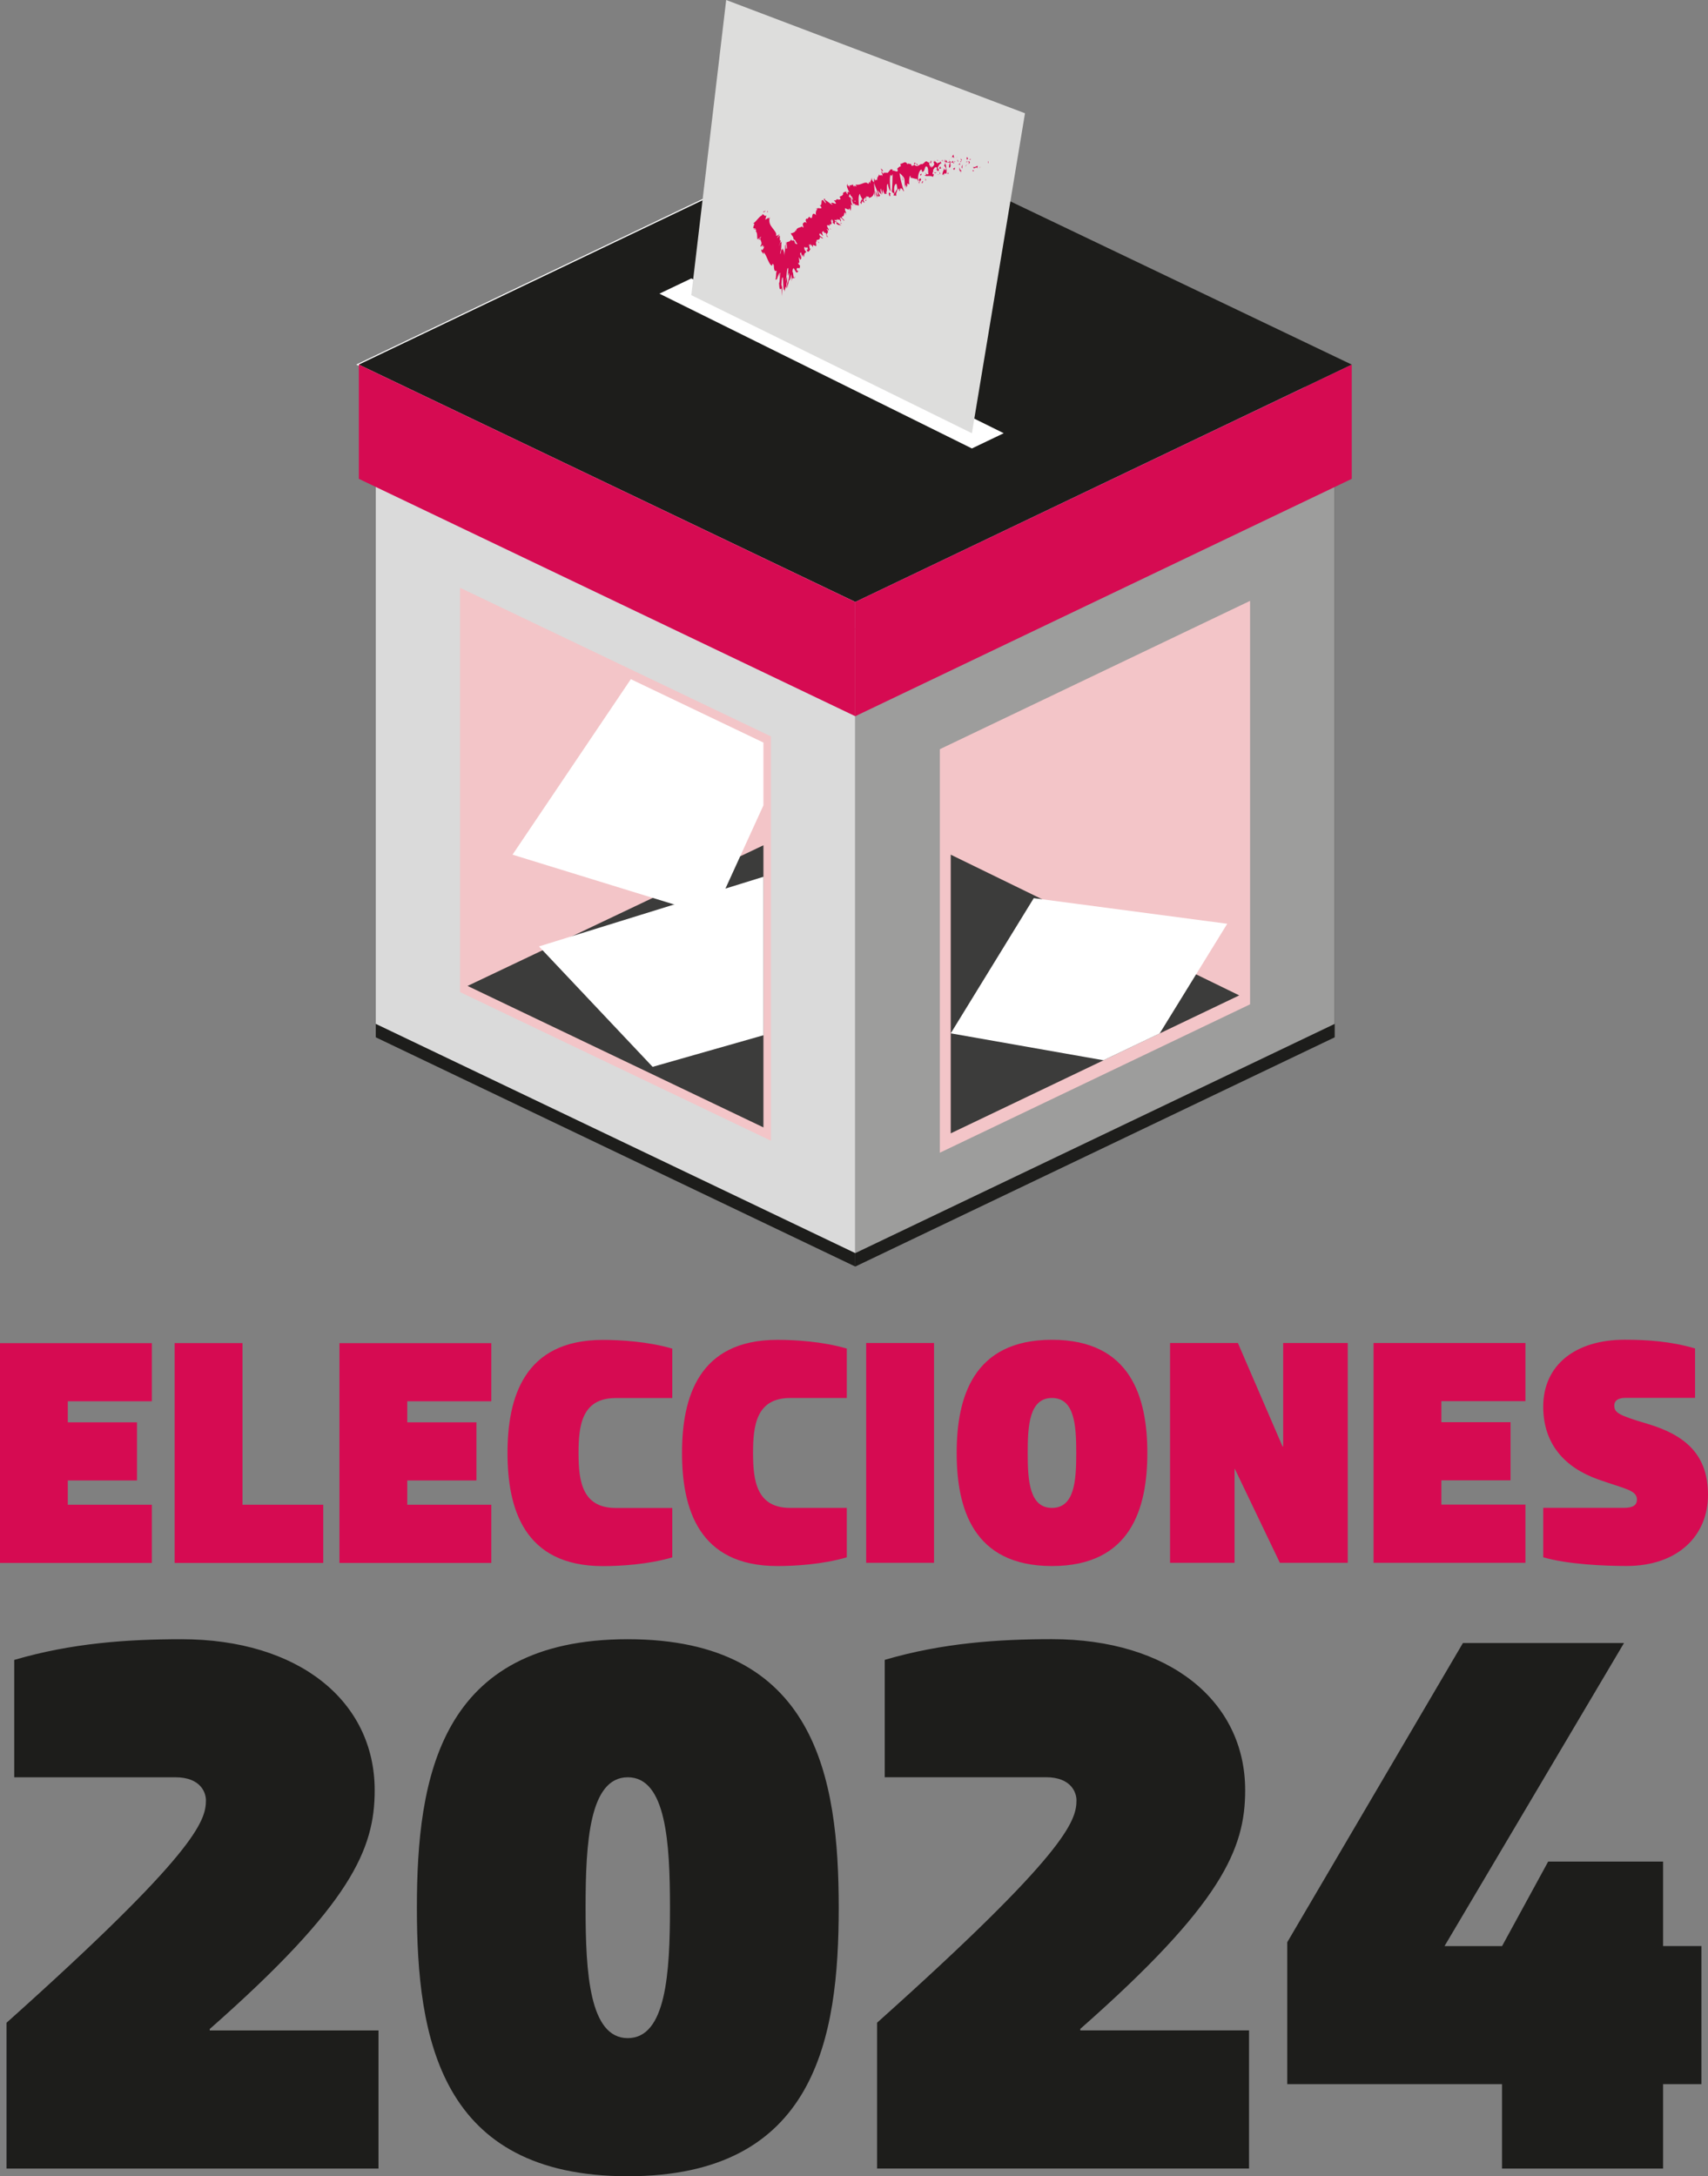 <?xml version="1.0" encoding="UTF-8"?>
<svg id="Capa_2" data-name="Capa 2" xmlns="http://www.w3.org/2000/svg" viewBox="0 0 296.26 377.36">
  <rect x="0" y="0" width="296.26" height="377.36" fill="#808080" stroke="none"/>
  <defs>
    <style>
      .cls-1 {
        fill: #f3c5c8;
      }

      .cls-2 {
        fill: #fff;
      }

      .cls-3 {
        fill: #9d9d9c;
      }

      .cls-4 {
        fill: #b9cade;
      }

      .cls-5 {
        fill: #dddddc;
      }

      .cls-6 {
        fill: #d60b52;
      }

      .cls-7 {
        fill: #dadada;
      }

      .cls-8 {
        fill: #1d1d1b;
      }

      .cls-9 {
        fill: #3c3c3b;
      }
    </style>
  </defs>
  <g id="Capa_1-2" data-name="Capa 1">
    <g>
      <polygon class="cls-4" points="64.75 69.41 147.91 109.16 231.08 69.41 147.91 29.66 64.75 69.41"/>
      <polygon class="cls-8" points="65.18 179.87 148.35 219.62 148.35 111.5 65.18 71.74 65.18 179.87"/>
      <polygon class="cls-8" points="148.35 111.5 148.35 219.62 231.51 179.87 231.51 71.74 148.35 111.5"/>
      <polygon class="cls-7" points="65.18 177.54 148.35 217.29 148.35 109.16 65.18 69.41 65.18 177.54"/>
      <polygon class="cls-1" points="133.72 197.8 133.72 127.69 79.8 101.92 79.8 172.03 133.72 197.8"/>
      <polygon class="cls-3" points="148.35 109.16 148.35 217.29 231.51 177.54 231.51 69.41 148.35 109.16"/>
      <polygon class="cls-1" points="163.02 199.88 163.02 129.91 216.83 104.19 216.83 174.15 163.02 199.88"/>
      <polygon class="cls-2" points="61.79 63.22 147.9 104.38 234.02 63.22 147.9 22.06 61.79 63.22"/>
      <polygon class="cls-8" points="62.23 63.22 148.35 104.38 234.46 63.22 148.35 22.06 62.23 63.22"/>
      <polygon class="cls-2" points="168.58 77.76 174.1 75.12 119.91 48.28 114.38 50.92 168.58 77.76"/>
      <polygon class="cls-6" points="62.24 83.03 148.35 124.19 148.35 104.38 62.24 63.22 62.24 83.03"/>
      <polygon class="cls-6" points="148.35 124.19 148.35 104.38 234.47 63.23 234.47 83.03 148.35 124.19"/>
      <polygon class="cls-5" points="125.96 0 119.91 51.18 168.58 75.12 177.79 19.64 125.96 0"/>
      <polygon class="cls-9" points="164.91 196.52 214.95 172.6 164.91 148.2 164.91 196.52"/>
      <polygon class="cls-9" points="81.1 170.96 132.42 195.49 132.42 146.57 81.1 170.96"/>
      <polygon class="cls-2" points="164.91 179.18 191.41 183.85 201.15 179.2 212.87 160.18 179.31 155.74 164.91 179.18"/>
      <polygon class="cls-2" points="93.49 164.11 113.2 184.99 132.43 179.51 132.43 152.03 93.49 164.11"/>
      <polygon class="cls-2" points="88.9 148.2 123.63 158.9 132.42 139.65 132.42 128.76 109.42 117.77 88.9 148.2"/>
      <path class="cls-6" d="m171.37,28.31c.08.04.08-.32.1-.38-.14.07-.1.48-.1.38"/>
      <polygon class="cls-6" points="169.82 29.22 170 29.01 170.04 28.87 169.82 29.22"/>
      <g>
        <path class="cls-6" d="m168.8,28.93c.08.62.44-.07.65.16l.03.14.13-.48c-.27.06-.62.37-.8.18"/>
        <path class="cls-6" d="m168.21,27.58c.03.24-.15.2.15.08-.01-.03-.02-.04-.03-.06-.03,0-.06,0-.12-.02"/>
        <path class="cls-6" d="m168.33,27.6c.13-.01-.08-.21,0,0"/>
        <path class="cls-6" d="m167.73,27.71l.18-.21c-.03-.14-.18-.18-.12-.28-.18.11-.15.25-.06.48"/>
        <path class="cls-6" d="m167.55,28.15l.09-.09c-.01-.06-.03-.08-.09.09"/>
        <path class="cls-6" d="m167.84,27.89l-.19.18c.02.1.02.29.09-.07-.02.18.02,0,.11-.12"/>
        <path class="cls-6" d="m167.94,27.98c.09.14.21.23.03.43.33-.07.3-.5-.03-.43"/>
        <path class="cls-6" d="m168.7,29.56l.12.19.12-.2c-.06.1-.23-.18-.24.01"/>
        <path class="cls-6" d="m166.66,27.37c-.01.13.05.35.06.51l.13-.15c-.06-.09-.19-.18-.19-.37"/>
        <path class="cls-6" d="m166.73,27.89l-.19.22c.17.03.2-.08.19-.22"/>
      </g>
      <polygon class="cls-6" points="167.44 28.83 167.5 28.83 167.82 28.37 167.44 28.83"/>
      <polygon class="cls-6" points="165.85 27.5 165.93 27.35 166.05 27.05 165.85 27.5"/>
      <g>
        <path class="cls-6" d="m165.45,27.4c.08-.25-.12-.42-.03-.58-.13.05-.24.26-.34.46.11-.11.22-.08.37.12"/>
        <path class="cls-6" d="m164.91,27.56c.05-.06.11-.17.17-.28-.06.06-.11.14-.17.28"/>
        <path class="cls-6" d="m166.21,28.04c-.01-.08-.04-.29-.15-.37l.07.36s.05,0,.07,0"/>
        <path class="cls-6" d="m166.14,28.04h0c-.08-.02-.13-.03-.16-.03.02,0,.07.01.16.03"/>
        <path class="cls-6" d="m166.23,28.04h-.02s0,.05.02,0"/>
        <path class="cls-6" d="m167.02,28.49c-.12.2-.35.42-.13.74.09-.25-.04-.43.13-.74"/>
        <path class="cls-6" d="m166.32,28.5l.2.09c0-.09-.03-.24.02-.34l-.22.25Z"/>
      </g>
      <polygon class="cls-6" points="166.22 28.61 166.32 28.5 166.25 28.47 166.22 28.61"/>
      <g>
        <path class="cls-6" d="m165.26,27.9c-.09.16-.18.18-.29.2.12.07.24.11.35.11.02-.12.06-.32-.06-.31"/>
        <path class="cls-6" d="m165.69,28s-.01.01-.02.02c.01.03.03.04.02-.02"/>
        <path class="cls-6" d="m163.92,28.13s.01.04.02.06v-.06h-.02Z"/>
        <path class="cls-6" d="m165.34,28.28c.09.07.14-.02.18-.13-.06.04-.13.06-.21.06,0,.05,0,.09.02.07"/>
        <path class="cls-6" d="m164.62,27.74c.05.07.1.14.15.2-.05-.12-.14-.3-.15-.2"/>
        <path class="cls-6" d="m165.64,27.92s0-.01.01-.02c-.03-.08-.03-.04-.01.02"/>
        <path class="cls-6" d="m165.64,27.92c-.04.05-.08.15-.12.22.06-.03.1-.07.15-.12-.01-.03-.02-.07-.03-.1"/>
        <path class="cls-6" d="m163.7,30.49c0-.34.21-.66.41-.3.18-.26.03-1.37-.17-1.99,0,.15,0,.28-.18.49.08.18.45.42.29.73-.25.18-.21-.12-.35-.29.12.42-.3.63-.21,1.24l.21-.22c0,.09-.06.25,0,.34"/>
        <path class="cls-6" d="m164.32,28.22l.08-.05c-.09-.06-.17-.19-.3-.45-.13.17-.15.3-.16.41l.4.03-.03.05Z"/>
        <path class="cls-6" d="m164.77,28.16c-.06.37-.25.53-.12.93.24-.03.16-.31.3-.47-.38.09.11-.21-.18-.41.07-.06.14-.09.21-.1-.07-.05-.14-.1-.2-.17,0,0,0,.01,0,.02h0c.02.05.03.08,0,.05,0,0,0,0,0,0,0,.05,0,.09-.01.14-.11-.08-.02-.1.01-.14,0-.02,0-.03,0-.06h0s-.38.21-.38.21c.09.05.19.03.37-.01"/>
        <path class="cls-6" d="m166.67,30.01s0-.06,0-.09c-.03.04-.04.08,0,.09"/>
        <path class="cls-6" d="m166.52,29.79c.03-.05.05-.2.14-.16.08.11,0,.18,0,.3.05-.1.19-.26.03-.44l-.03.05c-.15-.13-.34-.59-.32-.64.04.33.08.57.18.9"/>
        <path class="cls-6" d="m165.65,29.06l-.32.18.16.32v-.19c.17.07.13-.16.15-.31"/>
      </g>
      <polygon class="cls-6" points="163.74 28.12 163.88 27.95 163.91 27.56 163.74 28.12"/>
      <polygon class="cls-6" points="163.36 27.88 163.46 28.01 163.46 27.67 163.36 27.88"/>
      <g>
        <path class="cls-6" d="m143.91,39.26v.13s0-.09,0-.13"/>
        <path class="cls-6" d="m144.39,38.88l-.09-.14c.03.09.07.15.09.14"/>
        <path class="cls-6" d="m153.23,29.69c-.22-.26-.52-.69-.39-.33l.15.34c.08-.09.16-.07.24-.01"/>
        <path class="cls-6" d="m147.62,34.37s.06.06.09.08c-.03-.13-.06-.24-.09-.35v.27"/>
        <path class="cls-6" d="m148.27,35.76l-.26-.13c.07.06.16.1.26.13"/>
        <path class="cls-6" d="m141.83,41.83l.22.32c.09-.12-.09-.19-.22-.32"/>
        <path class="cls-6" d="m159.18,28.53c-.14-.12-.24-.17-.33-.18.18.19.33.49.33.18"/>
        <path class="cls-6" d="m141.56,36.08c0,.09.03.17.08.23,0-.09-.01-.17-.08-.23"/>
        <path class="cls-6" d="m158.51,28.4s.05.05.08.08c.08-.07.16-.14.27-.13-.13-.15-.27-.22-.35.05"/>
        <path class="cls-6" d="m132.11,43.2s0-.05.01-.07c-.04.03-.03.05-.01.07"/>
        <path class="cls-6" d="m133.14,37.59s.08.07.12.12c0-.04-.03-.08-.12-.12"/>
        <path class="cls-6" d="m161.76,27.95c.09-.03.01-.04,0,0"/>
        <path class="cls-6" d="m162.3,29.39s-.03.1-.02.18c0-.09,0-.15.02-.18"/>
        <path class="cls-6" d="m158.02,30.82h0c.04.07.03.06,0,0"/>
        <path class="cls-6" d="m161.91,28.11s-.08-.08-.12-.1c.02.03.06.06.12.1"/>
        <path class="cls-6" d="m161.88,27.94s.06.02.08.03c0-.06,0-.1-.08-.03"/>
        <path class="cls-6" d="m161.64,27.98c.05,0,.1,0,.15.03-.02-.03-.03-.04-.03-.06-.03,0-.06.02-.12.03"/>
        <path class="cls-6" d="m136.72,47.63s0-.03-.02-.05c-.04.45-.02.35.02.05"/>
        <path class="cls-6" d="m152.31,34.05s0-.01,0-.02h-.02s.01.02.01.02Z"/>
        <path class="cls-6" d="m152.13,34.41c-.05-.47.04-.45.16-.39l-.46-.97.3,1.36Z"/>
        <path class="cls-6" d="m136.25,42.77v.18c-.02.29,0,.07,0-.18m24.88-14.25c.03-.06.02-.12,0-.17-.01.11-.08.12-.16.09.03.11.08.18.16.08m-.32-.15s0,.01,0,.02c-.16-.15-.1-.09,0-.02m-12.42,6.48c.03.14-.07.12-.21.01.03-.06.1-.07.21-.01m-3.41,3.32c0,.11.08.39-.1.22-.24-.41-.06-.27.1-.22m-2.09,2.14l.37.11c.21.56-.04.53.41.75-.78-.86.44-.6-.3-1.47l.26.1s0,.07-.03.09c.56.25-.42-.75-.06-.85.15-.01.32.06.35.22v-.39c.08-.03.2.14.12.17.08-.11.16-.21.25-.32l.02.03c-.07-.18-.15-.47-.17-.61.18.07.04.13.15.23v-.36c.25.18.29.53.15.59.88.78-.04-.34.72-.08l-.07.24c.5.44.47.15.91.35-.17-.15-.99-.56-.98-.93.11.03.2.01.17-.25.25.33.29.18.4.07l.32.45c.04-.23-.13-.44-.2-.71.18-.06.46.26.7.53.29-.1-.56-.44-.33-.73.32.03.35-.24.42-.68.25.06.16.3.29.4l-.11-.45s.1.11.13.17c.02-.21-.29-.47-.19-.71-.27-.55.83.53.69-.19.14.1.15.31.27.48.07-.56.09-.43.04-1.11l.4.19c-.36-.27-.39-.81-.39-1.26-.16-.14-.29-.26-.37-.32l.17-.42c.08.06.14.24.2.47,0-.05,0-.1,0-.15.21.12.29.43.36.74-.09-.08-.18-.16-.27-.24.09.33.19.69.36.97-.01-.06,0-.13.03-.18.02.09.05.17.09.21.04.05,0-.08,0-.23l.35.5-.1-.22.55.14c-.02-.69-.17-1.61.18-2.06.08.46.29.67.51,1.15-.36-.45-.24.38-.51.38.15,0,.23.24.24.33l.18-.65c.18.4.23.25.41.37-.44-.74.06-.67.12-.98.13.26.21.54-.03.57.48.49-.12-1.05.33-.64-.05.03-.09,0-.06.14.02-.29.39-.22.41.04l-.05.03c.37-.06,1.02-.41.82-1.11.04.09.27.84.3.98-.09-.84-.17-1.68-.23-2.53.16.61.87,1.93.71,2.37.11.06.24.11.34-.15-.09-.06-.44-.8-.38-.88.44.59.27.3.72.78-.12-.1-.35-1.06-.2-1.08.03.15.32.91.3,1.03l.03-1.03c-.03.19.24.78.39,1.01-.09-.17.29-.08.35-.19l-.21-.17c.41.03-.02-1.4.38-1.47,0,.21.23,1.21.45,1.27-.05-.5-.25-2.4.02-2.86l.14.26.2-.38c0,.77-.06,2.38-.14,3.04.2.18.13.3.33.23.14.24-.01.41-.07.45.18,0,.35.03.53.04-.17-.55.23-.65.09-1.12l-.39.71c-.17-.55-.1-1.66.29-1.65.15.2.18,1.01.24,1.2,0-.2.24-.45.31-.32l-.08.34c.24.16.15-.82.51-.33.09.02.4.67.34.33-.27-.61-.74-2.59-.75-3.09.04.03.59.51.75.81.24.47.04,1.25.25,1.65-.03-.15,0-.36.03-.43.12.12.06.48.24.38-.09-.58.39-.02,0-.5.16-.2.22.08.44.02-.14-.36-.03-1.3.14-1.5.01.15.09.33.12.41.41-.02.66.22,1.03.16.05.14.25.28.21.54.04-.11.06-.31.17-.34.29.47-.24.12.01.69-.03-.34.22-.51.35-.74-.12-.51-.38-.05-.51.18-.11-.71.07-1.51.43-1.88.29-.22.19.44.24.34.6.06.36-1.32.91-.85.24.44.1.91.18,1.24-.24.19-.41-.25-.59-.21l.24.19c-.07.16-.22.29-.32.18.2.38.99-.03,1.47.32.06-.16.19-.33.11-.51l-.14.07c-.16-.35.23-.53.03-.69.17-.28.36-.7.65-.5l.09.52c-.01-.15-.2-.3-.26-.14.1-.24.46.68.55,0l-.22-.35c.18-.28.4-.85.65-.7-.14-.51-.06.06-.26-.53.2.74-.64,0-.34.79-.23-.69-.33-.28-.61-.86.02.17.11.32-.11.25,0,.05-.02.12-.03.15t-.02,0l.02.02s0,.03,0,0c.06.07.1.16.12.26-.07.4-.4.42-.49.63-.13-.07.03-.2-.05-.38l-.14.32c-.05-.38-.38-.61-.12-.85h-.26c-.18-.2-.4-.26-.51-.09-.13-.07-.26.46-.19.15l-.38.29-.02-.09c-.41,0-.74.73-1.3.12-.12.12-.24.25-.49.18l-.1-.32c-.15.14-.59-.24-.6.12-.35-.84-.89-.04-1.23-.13l.08.43c-.21.02-.39.18-.62.41l.1.37c-.15.35-.63-.14-.97,0-.01-.15.09-.13.17-.06-.64-.73-.73.83-1.27.33-.06.16-.14.14-.23.06,0,0,.01-.01.02-.03-.01,0-.03,0-.04,0-.06-.05-.12-.11-.19-.16.07.08.13.14.17.17-.07.03-.17.11-.25.23l-.17-.38s-.01,0-.02.02c-.15-.12-.03.21.12.49-.03.08-.06.18-.07.28-.28-.61-.21.29-.54-.34.03.35-.46.43-.28,1.13-.03-.09-.08-.12-.03-.15-.14-.04-.29-.08-.32.15l-.22-.47-.02.75c-.26-.24-.39-.39-.37-.83-.16.72-.22.33-.32,1.03l-.1-.32c-.11.06-.12.55-.29.31-.24-.26-.56-.14-.92,0-.36.14-.77.3-1.21.18.55.84-.48-.26-.18.44-.14-.2-.29-.27-.27-.5-.22.36-.66-.11-.58.59-.15-.19-.09-.34-.19-.45,0,.06,0,.24-.1.13-.1-.11-.05-.2-.04-.32-.31.21,0,.87.29,1.48-.31-.2-.37-.12-.27.34-.16-.17-.37-.32-.21-.5-.13.03-.83.09-.57.57-.1-.1-.17.06-.17.13-.26.11-.3.09-.51.27l.11.03c.25.62-.12.24-.26.43l-.03-.06c-.68-.13-.06.31-.77.13l.25.32c.45.76-.66-.2-.71.26l.22.13c.05.34-1.05-.72-1.26-.71-.07-.04-.03-.13-.02-.21-.66-.17.27.47.09.76-.22-.2-.38-.64-.59-.56-.24-.12.07,1.14-.5.88.19.13.38.27.36.49-.12.2-1.02-.28-.72.4-.06-.03-.11-.06-.14-.11-.02.25-.23.6-.05.95-.53-.48-.62-.18-.68.13-.05.31-.07.61-.53.13l-.33.42-.09-.11c-.31.18-.16.49-.02.79-.12,0-.17-.13-.21-.18-.53.18-.53.26-.33,1l-.35-.25c.11.24-.97.11-.91.8-.03-.03-.09-.09-.11-.16,0,.18-.1.29-.24.38-.07.04-.15.08-.24.11-.08.03-.18.07-.21.06-.2,0-.24,0,.24.64.04.15.09.31.12.48.12-.07.23.06.32.25.1.18.18.42.31.45-.05.24-.51-.07-.45-.29l.06.05c-.45-.75-.4.08-.68-.47-.14.23-.31.33-.45.37-.15.04-.26.03-.35.15l.1.99-.09.1c-.03-.21-.06-.8-.02-.84-.05-.57-.05.66-.06.92-.06-.12-.05-.48-.04-.79,0-.31.02-.56,0-.56l-.03.15v.12c0,.51,0,1.03-.06,1.1-.03-.16-.01-.71-.02-.73,0-.09,0-.12-.02,0l-.06.03v.95c-.06.58-.09.14-.09,1.21,0-.16,0-.29,0-.39,0-.12-.02-.2-.03-.26,0-.09-.02-.21-.03-.29-.02-.16-.05-.25-.08-.32-.06-.14-.13-.2-.11-.46-.14.53-.2.36-.25.13-.02.21-.18,1.15-.24.85.21-.88.22-1.15.22-1.35,0-.21-.03-.37.13-.99-.19.85-.2-.13-.5,1.02-.01-.24.2-.56.29-.98-.16.17-.19-.07-.19-.3,0-.24.04-.48-.07-.53-.11.12-.24.36-.43.47.15-.26.3-.5.47-.72-.07.02-.69.56-.33.11-.09.09-.23.24-.29.23.05-.29.07-.37-.11-.69-.15-.26-.35-.49-.53-.73-.37-.48-.68-.98-.44-1.87-.15.3-.24.23-.32.13-.01.11-.31.21-.47.33l.19-.73c-.51.25-.34-.42-.81-.15l.17.07c-.64.2-1,1.05-1.69,1.49.73-.23-.56,1.08.5.8-.1.16-.26.09-.39.23.34-.12.47-.06.44.19l-.09.03c.38.44.21.82.33,1.48l.32-.24c.02.15-.07.24-.13.34.61-.18-.17-.35.49-.57-.31.29-.19.5-.09.71.03.05.05.11.06.16.02.06.05.16.05.24.01.16-.04.33-.21.51.16.31.34-.36.49-.07l-.16.24.3-.14c.05.22-.14.54-.3.71,0-.07-.12-.1-.16-.15-.08.49.47.72.44.88l-.04-.44c.15.18.27.38.39.61.12.23.22.48.33.73.22.48.45.98.75,1.04l.07-.33c.21.06.24.24.25.5.01.25.03.56.2.78l-.03.05c.13-.18.24-.19.3.03-.16.23-.03,1.16-.22,1.38.21.03.27-.05.33-.22.06-.18.12-.46.31-1l-.06.76c.14-.47.18-.78.31-.68-.08.19-.09.5-.11.84-.02.34-.03.71-.14.95.05,1.16.21,1.08.31.96.11-.12.18-.17.17,1.25.06-.53.08-.91.08-1.15,0-.12,0-.21-.02-.27,0-.09-.02-.17-.04-.23-.05-.26-.13-.31-.08-.46,0-.42.05-.76.1-.95.03-.1.06-.16.08-.17.01-.02.02.02.03,0,0-.01.02-.01.03,0,.02,0,.02.1.03.27.03.64.04,2.34.28,1.79-.03.05-.03.22-.06.27.05.16.11-.15.16-.41.06-.26.11-.47.18-.19.03-.71.06-.77.1-.87.03-.1.06-.23.05-1.01l-.23.87c.06-.36.11-1.06.17-1.59.06-.54.12-.9.25-.7,0,.31-.03.82-.07,1.14.09.28.11-.54.21-.26.05.71-.03.96-.13,1.21-.1.25-.22.49-.29,1.27.04.25.13-.22.18-.5.06-.28.09-.39.09.51.02-1.17.09-1.24.19-1.31.09-.06.22-.12.24-1.02l.07.81c.02-.2.05-.71.11-.81v1.23c.05-.62.16-.62.28-.59.12.03.26.08.32-.32-.2.43-.25.26-.29-.03-.04-.29-.07-.69-.18-.8.12-.87.26-.53.44-.2.18.35.39.68.63-.05-.06.25-.37.24-.33-.27.13-.08.32-.14.48,0,.32-.84-.24-.42-.21-1.03.35.38.08-.54.13-.94l.22.46c.54-.39-.37-1.07.13-1.28.07.25.14.51.2.79l.09-.45.24.5c0-.35.03-.51.09-.63.06-.12.17-.18.32-.29-.25-.15-.48-.62-.33-.85.3,0,.21.36.43-.02.14.24.3.56-.09.46.09.12.12.28.2.39.35-.02.43-.48.53-.62-.06.04-.12.09-.19.09.02-.34-.08-.52-.15-.75.16.04.23.16.29.28.01-.09-.1-.26-.06-.37.24.24.52.45.54.68-.03-.18-.05-.35-.06-.52.13.08.43.12.5.23.28-.03-.18-.8.2-.84-.04-.06-.07-.12-.07-.19.24-.14.69-.02.56-.56l.55.29c.06-.27-.71-.36-.59-.81.07-.33.44.29.63.34-.12-.31-.36-.93.16-.76.02.15-.09.12-.12.21"/>
        <path class="cls-6" d="m148.2,35.6c-.05-.05-.09-.12-.13-.18,0,.07.05.14.13.18"/>
        <path class="cls-6" d="m141.79,41.77s0,0,0,0c.01.02.03.04.05.06l-.04-.06Z"/>
        <path class="cls-6" d="m157.21,32.63c-.07-.05-.12-.12-.15-.18.02.1.06.18.15.18"/>
        <path class="cls-6" d="m162.67,27.7l-.19.12c.09-.03.13.06.18.12,0-.09-.06-.24,0-.24"/>
        <path class="cls-6" d="m164.43,30.18c.03-.05.06,0,.08-.06v-.19c-.13.02-.2.18-.08.25"/>
        <path class="cls-6" d="m162.93,29.06c.03.35.15.22.27.15,0,0-.01,0-.02,0,.01-.49-.12-.32-.25-.15"/>
        <path class="cls-6" d="m163.24,29.2s.08-.03.12-.02c0-.2-.05-.04-.12.02"/>
        <path class="cls-6" d="m161.49,28.26c.07.09,0-.44.05-.31.03-.45-.38.57-.05.31"/>
      </g>
      <polygon class="cls-6" points="162.98 30.12 163.1 30.2 163.03 29.77 162.98 30.12"/>
      <g>
        <path class="cls-6" d="m162.06,29.95l.22.11c0-.07.01-.12.04-.15-.13,0-.27-.09-.26.04"/>
        <path class="cls-6" d="m162.32,29.91c.07,0,.13,0,.16-.08-.03,0-.11.03-.16.08"/>
      </g>
      <polygon class="cls-6" points="162.83 30.35 162.76 30.26 162.61 30.24 162.83 30.35"/>
      <g>
        <path class="cls-6" d="m159.82,30.1l-.21.15c0,.15.07.23.15.16.04-.11.12-.18.06-.31"/>
        <path class="cls-6" d="m160.63,31.18c-.07-.08-.09-.18-.13-.31l.05.53.08-.22Z"/>
        <path class="cls-6" d="m160,31.38c0,.15-.26.46,0,.39,0-.15.21-.29,0-.39"/>
      </g>
      <polygon class="cls-6" points="156.58 31.28 156.64 31.26 156.45 30.41 156.58 31.28"/>
      <g>
        <path class="cls-6" d="m154.29,34.01c.3.13-.09-.53.2-.35,0-.21-.24-.15-.23-.34-.09.25-.2.16.03.69"/>
        <path class="cls-6" d="m154.26,33.33s.03-.09.04-.15c-.03.06-.03.11-.04.15"/>
      </g>
      <polygon class="cls-6" points="133.02 36.79 133.15 36.78 133.19 36.52 133.02 36.79"/>
      <g>
        <path class="cls-6" d="m132.42,36.87l.43-.36-.47.21s.13.06.04.15"/>
        <path class="cls-6" d="m146.02,38.81l-.07-.12c-.11-.1-.14-.09-.21-.06l.28.18Z"/>
      </g>
      <polygon class="cls-6" points="144.11 39.8 144.15 39.78 143.77 39.45 144.11 39.8"/>
    </g>
    <path class="cls-6" d="m283.93,260.06c0,.84-.56,1.4-2.24,1.4h-14.01v8.57c4.2,1.23,10.53,1.51,14.46,1.51,8.97,0,14.12-5.32,14.12-12.32s-3.92-10.37-10.53-12.34c-5.16-1.52-5.72-1.96-5.72-3.2,0-.5.28-1.29,1.96-1.29h12.05v-8.57c-4.2-1.23-8.29-1.51-12.22-1.51-8.52,0-14.12,4.37-14.12,11.6,0,6.4,3.65,10.54,9.53,12.62,4.76,1.69,6.73,1.85,6.73,3.54m-19.35-27.19h-26.34v38.11h26.34v-10.09h-14.58v-4.21h12v-10.08h-12v-3.65h14.58v-10.09Zm-50.45,38.11v-16.26h.06l7.8,16.26h11.77v-38.11h-11.2v17.93h-.11l-7.74-17.93h-11.77v38.11h11.2Zm-31.67-9.52c-3.92,0-4.21-4.77-4.21-9.53s.28-9.53,4.21-9.53,4.21,4.76,4.21,9.53-.28,9.53-4.21,9.53m0,10.08c13.74,0,16.54-10.08,16.54-19.61s-2.8-19.62-16.54-19.62-16.53,10.09-16.53,19.62,2.8,19.61,16.53,19.61m-20.46-38.67h-11.77v38.11h11.77v-38.11Zm-43.71,19.06c0,9.53,2.8,19.61,16.53,19.61,3.08,0,7.85-.28,12.05-1.51v-8.57h-9.81c-5.88,0-6.45-4.77-6.45-9.53s.56-9.53,6.45-9.53h9.81v-8.57c-4.2-1.23-8.97-1.51-12.05-1.51-13.73,0-16.53,10.09-16.53,19.62m-30.27,0c0,9.53,2.8,19.61,16.53,19.61,3.08,0,7.85-.28,12.05-1.51v-8.57h-9.81c-5.88,0-6.45-4.77-6.45-9.53s.56-9.53,6.45-9.53h9.81v-8.57c-4.2-1.23-8.97-1.51-12.05-1.51-13.73,0-16.53,10.09-16.53,19.62m-2.81-19.06h-26.34v38.11h26.34v-10.09h-14.58v-4.21h12v-10.08h-12v-3.65h14.58v-10.09Zm-54.93,0v38.11h25.78v-10.09h-14.01v-28.03h-11.77Zm-3.93,0H0v38.11h26.34v-10.09h-14.58v-4.21h12v-10.08h-12v-3.65h14.58v-10.09Z"/>
    <path class="cls-8" d="m268.53,322.81l-7.99,14.64h-9.98l31.13-52.55h-27.94l-30.47,51.88v24.61h37.25v14.64h27.94v-14.64h6.65v-23.95h-6.65v-14.64h-19.95Zm-81.15,29c24.61-21.68,28.6-31.26,28.6-41.38,0-15.56-13.3-26.2-33.52-26.2-9.31,0-19.02.66-29,3.59v20.35h27.94c4.52,0,5.32,2.79,5.32,3.99,0,3.6-1.73,9.18-34.59,38.58v25.28h64.52v-23.95h-29.27v-.26Zm-78.49,1.6c-6.65,0-7.32-11.31-7.32-22.62s.67-22.61,7.32-22.61,7.32,11.31,7.32,22.61-.66,22.62-7.32,22.62m0,23.95c32.59,0,36.59-23.95,36.59-46.56s-3.99-46.56-36.59-46.56-36.58,23.95-36.58,46.56,3.99,46.56,36.58,46.56m-72.5-25.54c24.61-21.68,28.6-31.26,28.6-41.38,0-15.56-13.3-26.2-33.52-26.2-9.31,0-19.02.66-29,3.59v20.35h27.93c4.53,0,5.32,2.79,5.32,3.99,0,3.6-1.73,9.18-34.59,38.58v25.28h64.52v-23.95h-29.27v-.26Z"/>
  </g>
</svg>